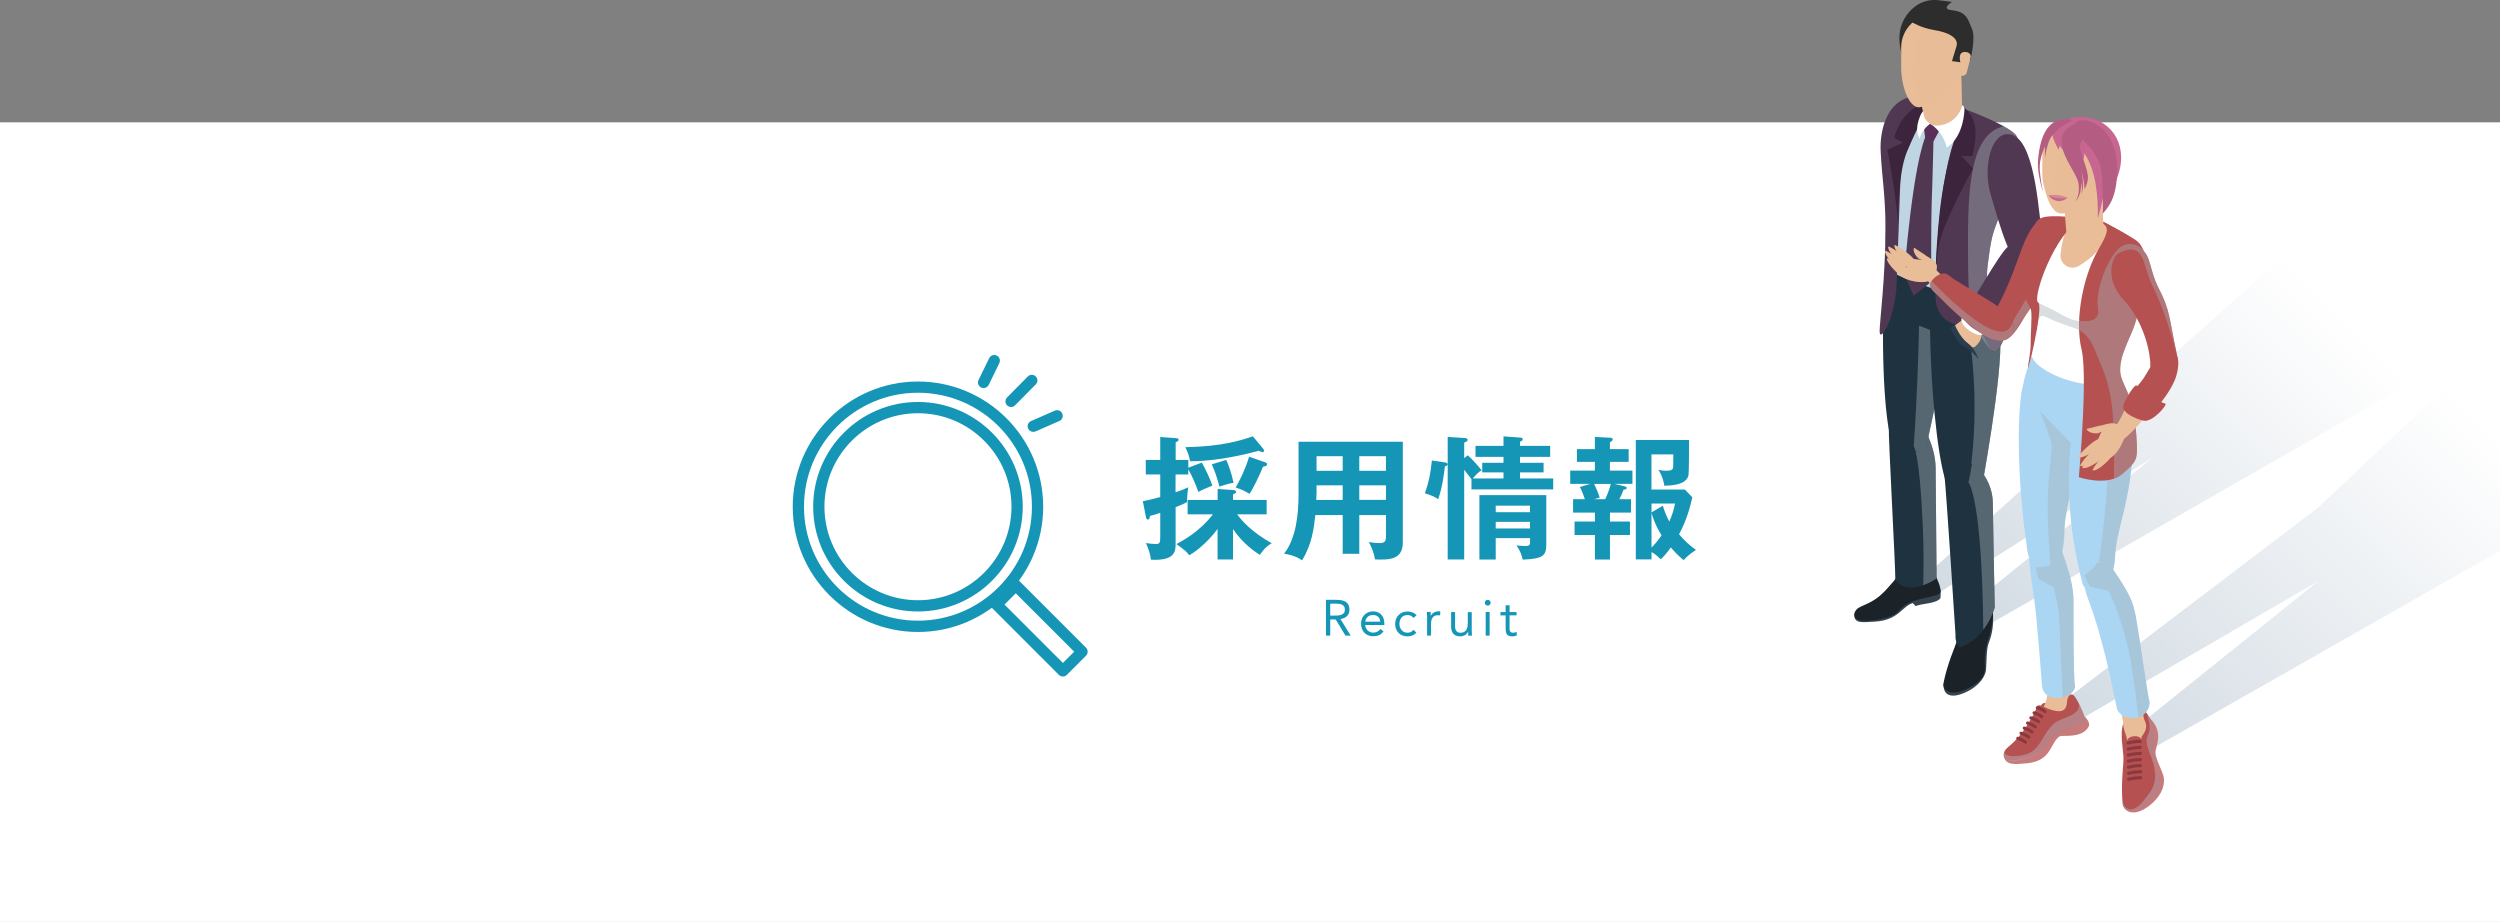<?xml version="1.0" encoding="UTF-8"?><svg id="_レイヤー_1" preserveAspectRatio="none" xmlns="http://www.w3.org/2000/svg" width="444" height="163.73" xmlns:xlink="http://www.w3.org/1999/xlink" viewBox="0 0 444 163.73"><rect x="0" y="0" width="444" height="163.73" fill="#808080" stroke="none"/><defs><style>.cls-1{fill:none;}.cls-2{clip-path:url(#clippath);}.cls-3,.cls-4,.cls-5{fill:#e9bd97;}.cls-6{fill:#fff;}.cls-7{fill:#f1efee;}.cls-8{fill:#8b383f;}.cls-9{fill:#b55c82;}.cls-10{fill:#b65151;}.cls-11{fill:#aad6f3;}.cls-12,.cls-13{fill:#a5b0b7;}.cls-14{fill:#bfd5e3;}.cls-15{fill:#c76690;}.cls-16{fill:#c87b7b;}.cls-17{fill:#1596b7;}.cls-18{fill:#1f323f;}.cls-19{fill:#1b2329;}.cls-20{fill:#0c3857;}.cls-21{fill:#6d685b;}.cls-22{fill:#283d4e;}.cls-23{fill:#592f59;}.cls-24{fill:#2c2d2c;}.cls-25{fill:#35434f;}.cls-26{fill:#3b243c;}.cls-27{fill:#513852;}.cls-4{opacity:.2;}.cls-4,.cls-5,.cls-28,.cls-13,.cls-29,.cls-30{isolation:isolate;}.cls-5,.cls-31{opacity:.39;}.cls-28{fill:#bcc7cf;opacity:.4;}.cls-13,.cls-32{opacity:.42;}.cls-29{fill:url(#_名称未設定グラデーション_2);}.cls-29,.cls-30{opacity:.36;}.cls-30{fill:url(#_名称未設定グラデーション);}</style><clipPath id="clippath"><rect class="cls-1" width="444" height="163.73"/></clipPath><linearGradient id="_名称未設定グラデーション" x1="355.17" y1="721.86" x2="435.53" y2="641.51" gradientTransform="translate(0 -602)" gradientUnits="userSpaceOnUse"><stop offset="0" stop-color="#8098af"/><stop offset=".77" stop-color="#fff"/></linearGradient><linearGradient id="_名称未設定グラデーション_2" x1="389.24" y1="741.78" x2="472.84" y2="658.17" gradientTransform="translate(-6.78 -599.16) rotate(.19)" gradientUnits="userSpaceOnUse"><stop offset="0" stop-color="#8098af"/><stop offset=".77" stop-color="#fff"/></linearGradient></defs><g id="b"><g id="c"><rect class="cls-6" y="21.73" width="444" height="142"/><path class="cls-17" d="m211.05,81.66v1.4l2.4-.9c.57,1,1.5,2.93,1.86,4.09-1.52.62-1.71.69-2.48,1.12-.59-1.62-1.05-2.71-1.79-4.02v.91h-2.26v3.17c1.14-.4,1.5-.52,2.24-.88-.14.98-.19,1.9-.21,2.64-.83.43-1.79.79-2.02.88v6.47c0,1.26,0,3.12-4.4,2.86-.07-.98-.48-2.12-.88-2.95.45.07,1.33.17,1.79.17.76,0,.76-.38.76-1.4v-4.14c-.95.33-1.33.43-1.83.55,0,.19-.05.64-.38.64-.07,0-.26-.07-.31-.33l-.57-2.93c1.07-.19,2.48-.57,3.09-.74v-4h-2.57v-2.59h2.57v-4.07l2.86.21c.24.02.4.09.4.29,0,.24-.26.33-.52.45v3.12h2.26v-.02h0Zm5.21,12.26c-1.29,1.76-3.38,3.78-5.05,4.69-.57-.74-.74-.86-2.29-1.98,1.12-.6,4.07-2.14,6.5-5.29h-4.5v-2.55h5.33v-1.95l2.74.19c.26.02.55.07.55.33,0,.21-.14.26-.55.43v1h5.97v2.55h-5.24c.81,1.14,2.57,3.14,6.14,5.14-1.12.6-1.81,1.62-2.1,2.07-.83-.52-2.97-1.93-4.78-4.59v5.4h-2.74v-5.45h.02Zm8.02-14.31c.12.14.21.29.21.43s-.07.26-.26.26c-.14,0-.38-.12-.67-.24-4.81,1.29-8.9,1.86-12.19,1.86-.21-1.19-.59-1.95-.86-2.5,6.52-.12,9.85-1.19,12-1.93l1.76,2.12h0Zm-6.5,2.07c.55,1.21,1,2.59,1.29,4.07-.86.14-1.19.24-2.5.67-.43-1.62-.76-2.62-1.36-3.95l2.57-.79Zm6.93.43c.26.09.31.19.31.33,0,.29-.14.33-.71.45-.57,1.43-1.83,4.07-2.4,4.81-1.05-.59-1.24-.71-2.45-1.12.79-1.38,1.76-3.36,2.38-5.47l2.88,1h-.01Z"/><path class="cls-17" d="m241.41,98.35h-2.95v-6.88h-4.86c-.24,2.24-.57,5.17-2.36,8.05-1.14-.86-2.81-1.14-3.19-1.19,2.07-2.62,2.57-6.78,2.57-10.45v-9.43h18.52v17.85c0,2.98-2.14,3.19-4.95,3.05-.14-1.09-.62-2.26-1.09-3.09.38.07,1.09.19,1.88.19,1.02,0,1.17-.36,1.17-1.29v-3.69h-4.74v6.88h0Zm-2.95-12.16h-4.64v1.24c0,.43-.02.95-.05,1.36h4.69v-2.59h0Zm0-5.17h-4.64v2.59h4.64v-2.59Zm2.95,2.59h4.74v-2.59h-4.74v2.59Zm0,5.17h4.74v-2.59h-4.74v2.59Z"/><path class="cls-17" d="m256.5,82.11c.26.05.59.09.59.33,0,.29-.33.36-.48.38-.1.98-.41,3.67-1.19,5.83-.52-.36-.95-.59-2.36-1.05.67-1.9,1.02-3.48,1.24-5.81l2.19.31h.01Zm4.19-1.24c.64.55,1.86,1.88,2.45,2.67-.5.21-1.12.88-1.57,1.43h5.45v-1.07h-3.78v-1.71h3.78v-1.05h-4.97v-1.95h4.97v-1.69l2.93.21c.17.02.48.02.48.29,0,.17-.07.26-.19.31-.09.05-.19.09-.29.14v.74h5.36v1.95h-5.36v1.05h4.19v1.71h-4.19v1.07h5.9v1.95h-14.52v-1.81c-.36-.52-1.05-1.36-1.29-1.67v15.92h-2.93v-21.76l3.05.19c.24.02.5.12.5.31,0,.26-.26.36-.62.5v2.76l.64-.5h0Zm4.95,14.69v3.81h-2.9v-11.43h11.88v8.69c0,1.98-.45,2.62-4.19,2.76-.17-.74-.4-1.55-1.12-2.52.36.02.95.1,1.5.1.9,0,.93-.21.93-.81v-.59h-6.1Zm6.09-4.59v-1.17h-6.09v1.17h6.09Zm0,2.88v-1.17h-6.09v1.17h6.09Z"/><path class="cls-17" d="m286.74,85.94l1.79.43c.17.05.38.1.38.29,0,.26-.36.29-.57.31-.29.79-.43,1.07-.74,1.69h2.07v2.38h-3.74v1.59h3.55v2.38h-3.55v4.36h-2.67v-4.36h-3.62v-2.38h3.62v-1.59h-3.88v-2.38h2.09c-.02-.07-.41-1.29-.88-2.17l1.83-.55h-3.55v-2.36h4.38v-1.55h-3.19v-2.26h3.19v-2.17l2.69.14c.19,0,.48.02.48.29s-.26.38-.5.5v1.24h3.33v2.26h-3.33v1.55h4v2.36h-3.19,0Zm-3.62,0c.43.91.67,1.45.98,2.43l-1,.29h1.98c.26-.55.71-1.57,1-2.71h-2.96Zm15.88,13.54c-1.1-.93-1.67-1.57-2.26-2.24-1,1.36-1.5,1.83-1.81,2.09-.67-.69-1.02-.95-1.62-1.29v1.31h-2.79v-21.21h9.45c0,.86,0,5.76-.09,6.24-.36,1.74-2.98,1.86-4.29,1.88-.29-1.64-.81-2.45-1.07-2.83.36.07.71.17,1.33.17,1.21,0,1.29-.29,1.31-.76,0-.33.02-1.43.02-2.14h-3.88v6.24h5.93l1.33,1.38c-.4,1.79-1.05,4.17-2.36,6.55.86,1.07,1.88,2,3,2.79-.67.43-1.64,1.19-2.21,1.83h.01Zm-5.69-10.05v1.57l2.02-1.19c.36,1.38,1.05,2.67,1.14,2.81.48-1.12.74-1.81,1.02-3.19h-4.19s.01,0,.01,0Zm0,1.64v6.17c.64-.62,1.19-1.31,1.79-2.17-.36-.52-1.33-2.24-1.79-4Z"/><path class="cls-17" d="m235.5,106.52h1.63c.31,0,.61.02.91.05.3.04.57.11.81.23s.44.3.58.53c.15.23.23.54.23.94,0,.47-.14.85-.42,1.13s-.67.47-1.17.55l1.81,2.93h-.93l-1.73-2.86h-.97v2.86h-.76v-6.37h0Zm.76,2.81h.67c.21,0,.43,0,.65-.02.23-.01.43-.05.62-.12s.34-.17.47-.31.18-.34.18-.61c0-.23-.04-.41-.13-.55-.09-.14-.21-.24-.36-.32s-.31-.12-.5-.15c-.18-.02-.37-.04-.55-.04h-1.06v2.11h.01Z"/><path class="cls-17" d="m245.72,112.13c-.25.32-.53.55-.83.68s-.65.19-1.04.19c-.33,0-.63-.06-.89-.18s-.49-.27-.67-.47c-.18-.2-.32-.43-.42-.7-.1-.27-.15-.56-.15-.86,0-.32.05-.62.16-.9.11-.27.26-.51.45-.7.19-.19.42-.35.68-.45.26-.11.55-.16.86-.16.29,0,.56.05.81.15s.46.24.63.43c.18.19.31.42.41.69.1.27.14.58.14.93v.22h-3.4c0,.18.05.35.13.52s.17.31.29.43.26.22.42.29.34.11.53.11c.31,0,.56-.05.77-.16s.4-.27.57-.48l.53.41h.02,0Zm-.6-1.72c0-.36-.13-.65-.35-.86-.22-.22-.53-.32-.92-.32s-.71.11-.95.32c-.24.22-.38.5-.43.86h2.65Z"/><path class="cls-17" d="m251.04,109.74c-.15-.18-.31-.31-.49-.39-.17-.08-.37-.12-.58-.12-.23,0-.44.04-.62.12s-.33.19-.45.34c-.12.14-.21.31-.27.5s-.09.39-.09.61.03.42.1.61.17.36.29.5.27.26.45.34.37.12.58.12c.46,0,.82-.17,1.07-.52l.52.5c-.2.23-.44.41-.72.51-.28.11-.57.16-.87.16-.32,0-.62-.05-.89-.16s-.5-.26-.69-.46-.34-.43-.44-.7c-.11-.27-.16-.57-.16-.89s.05-.61.16-.88c.1-.27.25-.5.45-.7s.42-.35.69-.46.56-.17.89-.17.61.05.89.16.52.28.73.5l-.56.5v-.02h0Z"/><path class="cls-17" d="m253.46,109.68c0-.19,0-.37-.02-.54,0-.17-.02-.32-.02-.46h.67v.69h.02c.05-.1.12-.2.2-.3s.19-.18.31-.26c.12-.07.25-.13.41-.18.15-.04.31-.07.49-.07h.14s.1.02.14.04l-.04.71c-.12-.04-.25-.05-.38-.05-.43,0-.75.14-.94.42-.2.28-.29.66-.29,1.15v2.05h-.7v-3.21h0Z"/><path class="cls-17" d="m261.38,111.9c0,.19,0,.37.02.54s.02.32.02.46h-.67v-.69h-.02c-.05.1-.12.2-.2.3-.09.1-.19.18-.31.26s-.25.13-.41.18c-.15.05-.31.07-.49.07-.28,0-.51-.04-.72-.13s-.37-.2-.5-.35-.23-.33-.29-.54-.09-.45-.09-.7v-2.6h.7v2.53c0,.35.08.63.23.84.16.2.4.31.73.31.23,0,.42-.04.59-.12.17-.08.3-.19.4-.33.11-.14.18-.32.23-.51.05-.2.08-.42.08-.66v-2.05h.7v3.21s0-.02,0-.02Z"/><path class="cls-17" d="m263.7,107.04c0-.14.05-.26.15-.36s.22-.15.36-.15.27.05.37.15.15.22.15.36c0,.15-.05.27-.14.37-.1.1-.22.14-.37.14s-.27-.05-.37-.14-.14-.22-.14-.37h0Zm.16,1.65h.7v4.21h-.7v-4.21Z"/><path class="cls-17" d="m269.34,109.28h-1.24v2.49c0,.11.03.22.07.31s.1.16.19.21c.08.05.2.08.36.08.1,0,.21-.01.32-.04s.21-.06.31-.11l.03.64c-.12.05-.25.09-.4.12-.15.02-.29.04-.42.04-.25,0-.45-.03-.6-.1s-.27-.16-.35-.28c-.08-.12-.14-.27-.17-.45s-.04-.37-.04-.59v-2.31h-.92v-.59h.92v-1.2h.7v1.2h1.24v.59h0Z"/><path class="cls-17" d="m163.03,108.6c-10.26,0-18.61-8.35-18.61-18.61s8.35-18.6,18.61-18.6,18.61,8.35,18.61,18.6-8.35,18.61-18.61,18.61Zm0-35.21c-9.16,0-16.61,7.45-16.61,16.6s7.45,16.61,16.61,16.61,16.61-7.45,16.61-16.61-7.45-16.6-16.61-16.6Z"/><path class="cls-17" d="m163.03,112.24c-12.27,0-22.24-9.98-22.24-22.24s9.98-22.24,22.24-22.24,22.24,9.98,22.24,22.24-9.98,22.24-22.24,22.24Zm0-42.49c-11.16,0-20.24,9.08-20.24,20.24s9.08,20.24,20.24,20.24,20.24-9.08,20.24-20.24-9.08-20.24-20.24-20.24Z"/><path class="cls-17" d="m188.77,120.15c-.26,0-.51-.1-.71-.29l-11.78-11.78c-.19-.19-.29-.44-.29-.71s.11-.52.29-.71l3.41-3.41c.39-.39,1.02-.39,1.41,0l11.78,11.78c.19.19.29.44.29.71s-.11.52-.29.71l-3.41,3.41c-.2.2-.45.29-.71.29h.01Zm-10.37-12.78l10.37,10.37,2-2-10.37-10.37-2,2Z"/><path class="cls-17" d="m183.51,76.7c-.39,0-.75-.22-.92-.6-.22-.51,0-1.1.52-1.32l4.23-1.85c.51-.22,1.1.01,1.32.52.22.51,0,1.1-.52,1.32l-4.23,1.85c-.13.06-.27.08-.4.08h0Z"/><path class="cls-17" d="m179.56,72.28c-.25,0-.51-.1-.7-.29-.39-.39-.4-1.02,0-1.41l3.68-3.72c.39-.39,1.02-.4,1.41,0,.39.39.4,1.02,0,1.41l-3.68,3.72c-.2.2-.45.3-.71.3h0Z"/><path class="cls-17" d="m174.69,68.92c-.15,0-.3-.03-.44-.1-.5-.24-.7-.84-.46-1.34l1.89-3.87c.24-.5.84-.7,1.34-.46s.7.84.46,1.34l-1.89,3.87c-.17.35-.53.56-.9.56Z"/><g class="cls-2"><polygon class="cls-30" points="352.04 111.59 348.92 108.29 382.41 81.19 342.04 106.73 342.14 102.08 415.86 36.3 450.94 54.92 352.04 111.59"/><path class="cls-24" d="m338.16,10.87c-.68-1.79-.89-3.31-.81-4.6.13-2.07,1.18-3.92,2.78-5.13,1.21-.92,2.74-1.29,4.25-1.09l2.29.29s-2.08,1.26,0,1.48c2.68.28,2.83,1.67,3.55,3.29s-.28,5.52-.28,5.52l-11.77.24s-.01,0-.01,0Z"/><path class="cls-19" d="m341.16,101.22c-2.06.7-2.89-.49-3.41.41-.8,1.38,2,3.27,2.76,2.05.76-1.22.65-2.47.65-2.47h0Z"/><path class="cls-25" d="m339.35,98.72c-1.2,4.25-1.98,3.24-3.85,5.44-2.16,2.53-4,3.36-4.98,3.98-.97.63-1.13,1.9.63,2.05s4.9-.31,6.21-1.92c2.1-2.59,6.32-1.49,6.31-2.8-.01-1.3-.77-2.72-.61-4.7.29-3.49-3.17-3.96-3.71-2.06h0Z"/><path class="cls-25" d="m329.33,109.08c-.1,1.74,1.43,1.43,3.49,1.33,4.39-.2,4.94-2.73,6.86-3.29.08-.02.52.52.52.52,1.28-.51,3.58-.39,4.42-1.39.06-.91.12-1.51-.16-1.74-.6-.49-1.34-.19-3.71.63-1.39.47-5.5,1.8-6.67,1.95-1.84.23-4.7,1.36-4.73,2h-.02,0Z"/><path class="cls-19" d="m343.71,102.17c-.21-.42-.59-1.79-.97-.28-.52,2.1-3.01,1.02-4.07.44-.37-.2-1.13-.98-1.45-.41-.49.91-1.5,2.04-1.88,2.49-2.16,2.53-4.32,2.94-5.29,3.56s-1.14,2.11.62,2.25,5.42-.27,6.73-1.88c2.1-2.59,7.26-2.01,7.25-3.32,0-.95-.61-2.19-.95-2.85h.01Z"/><path class="cls-3" d="m339.2,61.48c2.22,1.01,4.99-.87,4.99-.87,0,0,2.05-3.65-.13-4.92-1.61-.94-2.89-.79-3.52-.1-.63.69-1.34,5.89-1.34,5.89Z"/><path class="cls-3" d="m338.63,66.4c.88,0,1.65-3.39,1.95-4.92.08-.4-.19-.79-.59-.86h0c-.38-.07-.75.17-.84.55-.36,1.54-1.15,5.23-.52,5.23h0Z"/><path class="cls-3" d="m341.16,67.56c.87-.15,1.07-4.33,1.1-5.88,0-.41-.32-.74-.73-.74h0c-.39,0-.71.3-.73.69-.09,1.58-.27,6.05.36,5.94h0Z"/><path class="cls-3" d="m343.85,66.46c.75-.29.19-4.08-.06-5.48-.07-.37-.42-.61-.79-.54h0c-.35.07-.58.4-.53.75.21,1.44.84,5.48,1.39,5.27h-.01Z"/><path class="cls-3" d="m345.76,64.29c.52-.35-.57-3.14-1-4.17-.12-.27-.43-.39-.7-.27h0c-.25.11-.37.4-.27.66.41,1.06,1.6,4.04,1.98,3.78h-.01Z"/><path class="cls-3" d="m339.74,59.37s-.86,1.01-1.79,1.52c-.93.51-1.52.09-1.52.09l3.54-4.89c.37-.52.97-.85,1.62-.86.52,0,1.08.18,1.38.86,1.23,2.81-3.23,3.28-3.23,3.28Z"/><path class="cls-3" d="m344.19,60.61s2.05-3.65-.13-4.92c.87,1.52.13,4.92.13,4.92Z"/><path class="cls-3" d="m340.93,51.93c.2,1.85.29,3.41.13,4.1-.39,1.58.17,2.47,1.27,2.66.52.09,1.05-1,1.56-2.7.34-1.14.67-2.55.98-4.06h-3.95s.01,0,.01,0Z"/><path class="cls-3" d="m344.12,51.93c-.29,2.23-.53,3.93-.53,3.93l.3.13c.34-1.14.67-2.55.98-4.06h-.76.01Z"/><path class="cls-19" d="m338.4,18.25c-2.94.37-4.07,6.37-2.72,10.83,1.36,4.45,3.96,14.97,7.51,13.78,3.55-1.19,1.72-5.28,1.38-8.3-.61-5.36-1.62-16.87-6.17-16.3h0Z"/><path class="cls-6" d="m344.69,53.34c-.06,1.97-.13,2.76-.13,2.76,0,0-.59.57-2.11.72-1.99.19-2.49-.73-2.49-.73l.14-3.43,4.58.69h0Z"/><path class="cls-19" d="m345.48,39.77c-.06,8.79-.15,11.29-.22,15.26-.6,1.25-4.53,1.91-5.57.19,0-2.46-.45-12.76-.08-14.9.36-2.14,5.9-5.26,5.87-.56h0Z"/><path class="cls-18" d="m338.14,74.06c3.24-.68,5.6,5.44,5.63,8.96.04,3.51.17,19.63.17,19.63-.03.3-5.32,3.44-7.33.31.05-1.9-1.25-25.22-1.16-27.28.11-2.33,2.69-1.62,2.69-1.62h0Z"/><path class="cls-13" d="m341.48,93.17c-.57-12.83-1.61-13.94-1.61-13.94,0,0,.13-1.75.3-4.7,2.15,1.48,3.57,5.76,3.6,8.49.04,3.51.17,19.63.17,19.63-.01.13-1.05.82-2.37,1.27.08-3.29.08-6.96-.09-10.75h0Z"/><path class="cls-18" d="m334.88,46.71c-.97,13.9-.24,26.05.72,30.25.82,3.58,5.95,4.8,6.73,1.32.78-3.47,5.29-24.28,4.64-27.9-.65-3.62-1.41-7.18-5.85-7.46-4.44-.27-6.06,1.25-6.24,3.78h0Z"/><g class="cls-32"><path class="cls-12" d="m340.87,42.92h.25c4.44.27,5.2,3.84,5.85,7.46s-3.86,24.43-4.64,27.9c-.3,1.33-1.11,1.93-2.09,1.97-.21-.87-.36-1.03-.36-1.03,0,0,1.35-18.21.99-36.31h0Z"/></g><g class="cls-31"><path class="cls-3" d="m344.61,105.66s-.02.04-.03.06c.01-.02.02-.04.03-.06Z"/></g><path class="cls-25" d="m349.39,106.45c-.25,3.37-.98,4.29-1.62,8.02-.02.07-1.91,5.07-1.89,6.13.02,1.05-.03,1.26.42,1.34.27.05.7-.12,1.01-.13.81-.02,4.48-.05,4.93-2.49.44-2.43.21-5.19.68-5.85.47-.66,1.04-3.31,1-3.95-.18-.58-.46-1.32-.5-1.43-.13-.79-.25-1.27-.22-2.54.03-1.27-3.45-2.07-3.8.89h-.01Z"/><path class="cls-25" d="m349.25,112.68c1.15.11,2.5.42,2.88-.04.89-1.07,1.65-5.26,1.77-4.12.32,2.91-.35,4.78-.74,5.78-.39,1-.34,3.59-.44,4.66-.11,1.08-1.11,2.89-3.75,4.05-2.9,1.27-3.92.08-3.76-1.51.12-1.2,1.75-4.54,2.07-5.78.33-1.23,1.07-3.13,1.96-3.05h.01Z"/><path class="cls-19" d="m353.94,109.74c.13-1.13-.21-1.95-.46-2.6s-.29.18-.23.95c.05.72-.32,2.08-1.49,2.9-.18.13-.27.28-.33.6-.03-1.03-2.26-1.41-2.53-.29.42-1.14-.07-1.67.31-3.25-1.04,1.31-1.33,4.48-1.66,5.71-.33,1.23-1.7,4.03-2.39,7.61-.23,1.19,1.27,2.4,4.11,1.01,3.07-1.49,3.4-2.78,3.23-4.63-.1-1.08.29-3.47.69-4.46.39-1,.6-2.42.74-3.56h.01Z"/><path class="cls-18" d="m342.77,54.6c-.11,13.93,1.4,26.18,2.58,30.15,1.05,3.52,6.23,4.43,6.8.91.57-3.52,4.47-24.96,2.65-28.16-1.78-3.15-1.59-7.05-6.03-7.05s-5.98,1.62-6,4.16h0Z"/><g class="cls-32"><path class="cls-12" d="m347.74,50.48c.33-.02.67-.04,1.03-.04,4.45,0,4.25,3.9,6.03,7.05,1.82,3.2-2.08,24.64-2.65,28.16-.2,1.26-.89,1.9-1.78,2.07-.44-1.71-.78-2.07-.78-2.07,0,0,3.43-16.71-1.85-35.17Z"/></g><path class="cls-18" d="m347.9,82.03c3.24-.68,5.98,3.62,6.02,7.13.04,3.51.35,18.71.35,18.71,0,0-1.55,5.68-6.24,7.08-.89-.81-.73-2.21-.73-2.21,0,0-1.65-25.63-1.94-28-.28-2.32,2.54-2.72,2.54-2.72h0Z"/><path class="cls-13" d="m350.21,82.37c2.13,1.09,3.68,4.16,3.7,6.79.04,3.51.35,18.71.35,18.71,0,0-.56,2.05-2.03,4-.22-23.65-2.64-26.21-2.64-26.21,0,0,.31-1.17.62-3.28h0Z"/><path class="cls-18" d="m334.45,54.64c.07.61,1.01,1.14,2.45,1.59,1.66.52,6.46,2.92,8.89,3.2,5.48.64,9.58-1.41,9.23-2.09-1.64-3.28-2.58-5.31-2.72-8.2-.09.14-.19.27-.29.39-2.3,2.95-5.62,2.73-9.35,1.5-3.03-.99-6.23-2.21-7.32-3.28h0c-.11-.12-.2-.22-.27-.33-.06,1.51-.85,5.2-.62,7.23h0Z"/><path class="cls-14" d="m335.81,35.05l.05.04s-.17.46-.37,1.28c-.34,1.37-.78,3.74-.67,6.65.06,1.72.27,3.34.51,4.71h0c1.1,1.08,4.3,2.3,7.32,3.29,3.73,1.23,7.05,1.44,9.35-1.5l-.35-6.57s5.57-10.89,5.44-14.44c-.17-4.66-.13-5.84-3.59-7.05-9.44-3.29-13.2-4.15-15.97-1.04-.08.09-3.23,7.18-3.06,10.53.09,1.87.49,2.93.84,3.51.21.35.4.52.49.59h.01Z"/><path class="cls-27" d="m345.9,18.7c-5.57.22-8.2,7.95-8.35,12.26-.09,2.42-.43,11.75-.71,19.48-.22,6.06-3.02,10.65-3.02,8.4,0-1.66,1.03-9.59,1.04-18.17,0-6.04-.62-8.93-.86-13.84-.18-3.78,1.18-9.22,5.96-9.7,3.95-.4,5.95,1.56,5.95,1.56h-.01Z"/><path class="cls-27" d="m343.75,48.53c.16-3.11.92-20.04,4.41-26.08,1.17-2.02-1.43-3.62-1.43-3.62l2.16.53s7.01,2.52,8.98,4.45c1.96,1.93-1,9.75-2.65,14.21-1.39,3.76-1.52,3.67-2.21,9.15-.62,4.96,1.1,7.66,2.01,10.16.6,1.63,1.73,3.12-.7,5.09-1.09.89-2.01-4.74-4.03-4.49-2.74.34-6.54-.86-6.55-5.28,0-2.69-.07-2.72,0-4.12h0Z"/><path class="cls-26" d="m347.46,18.31c4.08,1.87,3.71,5.79,2.84,9.38h-1.97l2.1,2.23s-5.73,10.17-6.2,14.27c-.47,4.09-.5,5.5-.5,5.5,0,0,.11-10.42,1.71-18.14,1.6-7.73,2.47-8.13,3.01-9.79.6-1.82-.28-1.71-1.18-2.39-.51-.38.19-1.06.19-1.06Z"/><path class="cls-26" d="m345.22,17.78c-7.69.04-8.78,6.73-8.78,6.73l1.55.83-2.81,1.24s2.12,10.79,1.96,15.2c0,0-.37-10.35,1.55-14.86,1.91-4.51,3.26-7.08,4.89-8.12l1.63-1.03h.01Z"/><path class="cls-27" d="m342.28,23.54c-2.58,5.06-4.08,25.21-4.08,25.21l1.65,3.78,3.14-2.48s-.05-10.64.08-13.99c.14-3.35.34-12.18.34-12.18l-1.14-.35h.01Z"/><path class="cls-23" d="m344.77,22.56c-1.5-1.21-3.16-.62-3.16-.62l.29,2.58,1.49.57,1.38-2.52h0Z"/><path class="cls-6" d="m348.7,18.78l.19.58s0,4.81-3.15,6.86c-.7-3.02-2.94-4.23-2.94-4.23,0,0-1.39.83-1.88,2.64-.5-1.03-.67-2.06.05-3.91s2.51-2.42,2.51-2.42l5.22.47h0Z"/><path class="cls-3" d="m340.35,14.71l1.08,4.67.36,1.53s.72,1.46,2.2,1.4c2.15-.08,3.32-1.28,3.92-2.25.41-.67.55-1.23.55-1.23l-.26-9.74-7.86,5.62s.01,0,.01,0Z"/><path class="cls-5" d="m340.35,14.71l1.08,4.67c2.91-.16,6.5-5.48,6.48.68.41-.67.55-1.23.55-1.23l-.26-9.74-7.86,5.62s.01,0,.01,0Z"/><path class="cls-3" d="m349.65,8.45c0-3.3-2.69-5.98-6-5.98s-6,2.68-6,5.98v3.4c0,3.95,1.67,7.76,3.51,7.15,1.98-.66,8.5-4.61,8.5-10.55h-.01Z"/><path class="cls-4" d="m349.65,8.45c0-2.98-2.18-5.44-5.03-5.9-2.47.5-4.42,3.4-4.37,6.91.03,1.98-.33,2.28-.7,3.32-.3.84.71.96.71,1.46,0,2.14.28,3.27.75,4.75.05,0,.1.03.14.01,2.39-.92,8.5-4.61,8.5-10.55Z"/><path class="cls-3" d="m349.07,9.09c-.28-.03-.54.04-.74.18.44.18.74,1.42,0,2.09.54,1-.19,1.89-.28,1.98.1.06.22.1.35.12.41.04.79-.19.88-.55l.69-2.69c.14-.53-.28-1.06-.89-1.13,0,0-.01,0-.01,0Z"/><path class="cls-4" d="m348.88,11.46c.78,1.55-.49,1.88-.84,1.89.09.05.24.1.35.12.41.04.79-.19.88-.55l.69-2.69c.14-.53-.28-1.06-.89-1.13-.22-.02-.43.02-.61.11h.17c.58.06,2.07.48.26,2.26h-.01Z"/><g class="cls-32"><path class="cls-12" d="m355.86,22.43c.84.47,1.55.94,2,1.39,1.96,1.93-1,9.75-2.65,14.21-1.39,3.76-1.52,3.67-2.21,9.15-.62,4.96,1.1,7.66,2.01,10.16.6,1.63,1.73,3.12-.7,5.09-.7.57-4.28-4.35-4.61-10.12-.08-1.49-.14-3.12-.16-4.89-.12-12.12-.18-23.5,6.3-24.98h.02Z"/></g><path class="cls-3" d="m350.81,61.52c.76-.66,1.34-1.55.95-2.62-.64-1.74-1.72-2.45-2.65-2.31-.37.05-1.2.64-2.07,1.34.7,1.87,2.85,4.4,3.77,3.6h0Z"/><path class="cls-3" d="m351.59,54.19c-1.03,1.55-1.95,2.82-2.52,3.24-1.31.97-1.13,1.63-.41,2.48.34.4,1.14.28,2.62-.71.99-.66,2.15-1.54,3.35-2.5,0,0-3.04-2.51-3.04-2.51Z"/><path class="cls-3" d="m354.05,56.21c-1.65,1.54-2.91,2.69-2.91,2.69l.15.29c.99-.66,2.15-1.54,3.35-2.5l-.58-.48h-.01Z"/><path class="cls-27" d="m356.29,23.83c-2.94.37-4.07,6.37-2.72,10.83,1.36,4.45,3.96,14.97,7.51,13.78,3.55-1.19,1.72-5.28,1.38-8.3-.61-5.36-1.62-16.87-6.17-16.3h0Z"/><path class="cls-6" d="m353.74,57.48c-1.31,1.48-1.86,2.05-1.86,2.05,0,0-.82.07-2.08-.79-1.66-1.12-1.45-2.15-1.45-2.15l2.3-2.55s3.09,3.44,3.09,3.44Z"/><path class="cls-27" d="m362.46,47.6c-4.79,7.37-5.53,8.91-8.13,11.93-1.26.58-5.94-1.79-5.64-3.77,1.57-1.9,6.24-10.51,7.89-11.93,1.65-1.42,7.8.83,5.88,3.78h0Z"/><path class="cls-22" d="m347.14,57.61s.89,2.27,2.32,3.32,1.91,2.87,1.91,2.87c0,0-1.45-1.84-2.65-2.33-1.14-.47-2.32-3.29-2.32-3.29l.74-.57Z"/><path class="cls-24" d="m338.04,5.59l1.56-1.63s1.52.99,3.98,1.39c2.46.4,4.41,1.39,3.87,2.93l-.78,2.58,1.5.2s-.57-1.83.79-1.83c.71,0,.97.41.97.41,0,0,.79-1.66-.18-3.56-.96-1.89-4.02-3.48-4.02-3.48,0,0-4.15-.99-5.75-.39-1.6.6-1.92,3.39-1.92,3.39h-.02Z"/><polygon class="cls-29" points="381.25 133.5 378.13 130.18 411.72 103.2 365.98 129.8 365.87 124.99 411.7 90.14 445.32 58.42 480.34 77.15 381.25 133.5"/><path class="cls-10" d="m365.82,39.76c-3.86-3.84-6.25,2.98-7.24,5.73-1.38,3.81-2.84,7.76-5.19,11.09-1.11,1.58.46,4.44,2.54,3.83,1.85-.54,2.96-3.17,3.97-4.62,1.02-1.47,2.08-2.91,2.89-4.51,1.04-2.06,1.6-4.27,2.74-6.29,1.02-1.8,2.03-3.5.3-5.23h-.01Z"/><path class="cls-13" d="m363.16,38.78c1.75-.14,3.78,1.34,3.67,3.21-.1,1.73-1.63,3.38-2.31,4.92-.84,1.88-1.38,3.8-2.45,5.59-1.06,1.77-2.31,3.42-3.47,5.11-.23.34-.93,1.91-1.43,1.82-.6-.11,0-1.55.09-1.78.67-1.62,1.79-3.06,2.61-4.61.95-1.81,1.81-3.78,1.92-5.84.09-1.56-.47-2.81.55-4.17.69-.92,1.86-1.44,2.5-2.37.81-1.16-.75-1.59-1.68-1.87h0Z"/><path class="cls-3" d="m349.72,51.27c-1.69-.79-3.67-1.35-5.1-2.59-.63-.55-2.19-2.49-2.93-.75-.36.84.81,2.11,1.28,2.68,1.26,1.52,2.78,2.85,4.36,4.04.8-1.13,1.6-2.25,2.39-3.38Z"/><path class="cls-5" d="m347.33,54.65c-2.07-1.55-4.03-3.5-5.37-5.73,1.33,1.21,2.67,2.4,4.03,3.56.37.31,1.49.95,1.65,1.38.11.32-.05.42-.31.79Z"/><path class="cls-10" d="m347.21,55.44c-1.05-.92-2.03-1.93-3-2.92s-2.08-1.58-.95-2.89c.45-.52,1.43-1.2,2.19-1.05.53.11,1.13.72,1.6,1.02,1.59,1.02,3.22,1.97,4.83,2.95,1.88,1.14,7.45,4.15,5.32,7.02-2.38,3.2-8.27-2.63-9.99-4.13Z"/><path class="cls-13" d="m356.98,59.82c-2.58,2.59-8.02-2.82-9.77-4.38-.95-.85-1.85-1.76-2.74-2.66-.84-.85-2.28-1.66-1.42-2.88,1.66,1.79,12.78,13.16,14.33,7.4.39.88.31,1.82-.4,2.52Z"/><path class="cls-3" d="m336.48,43.52c-.47.8,3.03,4.26,3.69,3.52.83-.93-3.59-3.7-3.69-3.52Z"/><path class="cls-5" d="m336.5,43.61c0,.28.52,1.12.97,1.62.42.46,1.65,2.13,2.38,2-.46-1.65-2.66-2.09-3.35-3.62Z"/><path class="cls-3" d="m335.39,43.79c-.47.8,3.03,4.26,3.69,3.52.83-.93-3.59-3.7-3.69-3.52Z"/><path class="cls-5" d="m335.41,43.88c0,.28.52,1.12.97,1.62.53.59,1.57,2.05,2.46,1.9-1.06-1.24-2.67-2.02-3.43-3.52Z"/><path class="cls-3" d="m334.84,44.54c-.46.8,3.03,4.27,3.69,3.52.83-.93-3.59-3.7-3.69-3.52Z"/><path class="cls-5" d="m334.86,44.63c0,.28.52,1.12.97,1.62.42.46,1.65,2.13,2.38,2-.33-.81-1.17-1.47-1.79-2.05-.43-.4-1.38-.99-1.56-1.57Z"/><path class="cls-3" d="m335.16,45.86c-.41.7,2.77,3.9,3.34,3.19.72-.88-3.26-3.34-3.34-3.19Z"/><path class="cls-5" d="m335.17,45.94c0,.48,2.03,3.46,3.03,3.28-.89-1.2-2.2-2.04-3.03-3.28Z"/><path class="cls-3" d="m337.67,49c.91.87,3.42,1.33,4.62.99,1.38-.4,2.53-3.2.82-3.85-.74-.28-1.67.04-2.44-.04-.92-.09-.7-.31-1.25.26-.69.71-1.22,1.8-1.75,2.64Z"/><path class="cls-5" d="m341.26,46.08c.59.12,1.53.13,2.05.43.86.5.95,2.01-.2,2.17-1.36.18-1.76-1.58-1.84-2.6h0Z"/><path class="cls-3" d="m341.26,46.21c-.29-1.6,1.16-.63,1.78-.17.68.49,1.34,1.3.57,2.04-1.39,1.35-2.17-.88-2.36-1.87h0Z"/><path class="cls-3" d="m341.81,45.21c-.62-.41-1.25-.81-1.88-1.22-.27.65.35,1.59.91,1.94.63.39,1.86-.14.97-.72Z"/><path class="cls-5" d="m340.09,44.84c-.15-.24-.24-.56-.16-.84-.2.51.52,2.24,1.23,2.14-.13.02-1.01-1.19-1.07-1.29h0Z"/><path class="cls-5" d="m337.67,49c1.01.97,3.48,1.26,4.79.94-.65-1.09-5.34-.18-4.11-2.03-.23.36-.45.73-.68,1.09h0Z"/><path class="cls-10" d="m365.88,124.31c-1.96,1.07-3.01.01-3.38,1.02-.56,1.53,2.61,2.95,3.15,1.59.55-1.36.22-2.61.22-2.61,0,0,.01,0,.01,0Z"/><path class="cls-3" d="m363.77,122.11c-.46,4.51-1.42,3.62-2.93,6.18-1.73,2.94-3.45,4.1-4.33,4.91-.88.8-.8,2.12,1.01,1.96,1.81-.16,4.9-1.18,5.93-3.04,1.66-2.99,6.13-2.63,5.88-3.94-.24-1.32-1.26-2.62-1.45-4.64-.33-3.58-3.91-3.44-4.12-1.42h0Z"/><path class="cls-16" d="m366.32,128.34c-1.32.73-5.24,2.79-6.4,3.15-1.82.56-4.13,2.05-4.05,2.7.21,1.78,2,1.57,4.1,1.37,4.49-.42,4.11-3.71,5.85-4.8.47-.23,3.89.43,5.09-1.65.47-.81-.62-1.87-.95-2.06-.69-.39-1.39.05-3.64,1.29h0Z"/><path class="cls-10" d="m368.33,123.53c-.33-.32-1.13-.34-1.24,1.26-.16,2.22-2.18,1.48-3.36,1.08-.41-.14-1.73-1.02-1.95-.38-.34,1.01-1.07,2.17-1.38,2.69-1.73,2.94-3.13,3.92-4,4.73-.88.8-.78,2.33,1.02,2.17,1.81-.16,5.05-1.04,6.08-2.9,1.66-2.99,6.99-3.32,6.75-4.64-.18-.96-1.38-3.48-1.93-4.01,0,0,.01,0,.01,0Z"/><path class="cls-8" d="m363.19,126.65c-.07,0-.14-.03-.19-.08,0,0-.38-.35-1.25-.62-.15-.05-.23-.2-.18-.35.05-.15.2-.23.35-.18,1.01.31,1.45.73,1.47.75.11.11.12.28,0,.39-.05.06-.13.09-.2.09Z"/><path class="cls-8" d="m362.61,127.56c-.07,0-.14-.03-.19-.08,0,0-.38-.35-1.25-.62-.15-.04-.23-.2-.18-.35.05-.15.21-.23.35-.18,1.01.31,1.45.73,1.47.75.11.11.12.28,0,.39-.05.06-.13.09-.2.09Z"/><path class="cls-8" d="m362.03,128.46c-.07,0-.14-.03-.19-.08,0,0-.38-.35-1.25-.62-.15-.05-.23-.2-.18-.35.05-.15.2-.23.35-.18,1.01.31,1.45.73,1.47.75.11.11.12.28,0,.4-.06.06-.13.09-.2.09h0Z"/><path class="cls-8" d="m361.45,129.37c-.07,0-.14-.03-.19-.08,0,0-.38-.35-1.25-.62-.15-.05-.23-.2-.18-.35.05-.15.21-.23.35-.18,1.01.31,1.45.73,1.47.75.11.11.12.28,0,.39-.05.06-.13.09-.2.09Z"/><path class="cls-8" d="m360.87,130.28c-.07,0-.14-.03-.19-.08,0,0-.38-.35-1.25-.62-.15-.05-.23-.2-.18-.35.05-.15.2-.23.35-.18,1.01.31,1.45.73,1.47.75.11.11.12.28,0,.4-.05.06-.13.09-.2.09h0Z"/><path class="cls-8" d="m360.29,131.19c-.07,0-.14-.03-.19-.08,0,0-.38-.35-1.25-.62-.15-.05-.23-.2-.18-.35.05-.15.21-.23.35-.18,1.01.31,1.45.73,1.47.75.11.11.12.29,0,.4-.06.06-.13.09-.2.09h0Z"/><path class="cls-8" d="m359.72,132.09c-.07,0-.14-.03-.19-.08,0,0-.38-.35-1.25-.62-.15-.05-.23-.2-.18-.35s.2-.23.35-.18c1.01.31,1.45.73,1.47.75.11.11.12.28,0,.39-.06.06-.13.09-.2.09Z"/><path class="cls-28" d="m370.26,127.54c-.11-.59-.6-1.75-1.09-2.69.55,2.3-3.12,2.55-4.31,3.59-1.96,1.71-2.33,4.1-4.21,5.17-1.46.84-4.96,1.05-4.64-.2-.47.85.03,1.88,1.51,1.75,1.81-.16,4.96-1.12,5.99-2.98,1.66-2.99,6.99-3.32,6.75-4.64Z"/><path class="cls-3" d="m376.82,126.89c.73,3.39.29,4.51.74,8.37,0,.07-.41,5.54-.08,6.59.33,1.02.34,1.25.8,1.2.28-.03.66-.32.95-.42.8-.25,4.4-1.34,4.13-3.87s-1.31-5.17-1.03-5.96c.27-.79.06-3.56-.17-4.17-.34-.52-.83-1.17-.91-1.27-.36-.74-.62-1.18-.95-2.43-.34-1.26-4-1.04-3.48,1.97h0Z"/><path class="cls-16" d="m378.48,133.06c1.16-.22,2.59-.31,2.83-.88.56-1.31-.28-5.41.55-4.58,2.45,2.47,1.05,4.81.95,5.91-.1,1.1,1.25,3.39,1.46,4.48s-.04,2.99-2.3,4.9c-2.48,2.09-4.59,1.63-4.9.02-.23-1.22.4-4.98.37-6.29s.15-3.39,1.05-3.56h0Z"/><path class="cls-10" d="m382.25,128.81c-.2-1.15-.77-1.86-1.21-2.43-.43-.56-.5.91-.15,1.57.35.66.48,1.58-.43,2.72-.14.18-.19.36-.15.69-.33-1.01-2.64-.73-2.57.45.09-1.24-.55-1.62-.64-3.3-.65,1.59,0,4.8.03,6.11s-.5,4.46-.14,8.19c.12,1.23,1.95,1.99,4.35-.19,2.59-2.35,2.54-3.72,1.84-5.5-.41-1.03-.72-3.5-.62-4.59.1-1.1-.11-2.56-.31-3.72Z"/><path class="cls-8" d="m377.95,132.23c-.12,0-.23-.08-.27-.2-.04-.15.04-.3.19-.35.99-.28,2.16-.3,2.21-.3h0c.15,0,.28.12.28.28,0,.15-.12.28-.28.28-.01,0-1.15.02-2.06.28h-.08,0Z"/><path class="cls-8" d="m377.97,133.31c-.12,0-.23-.08-.27-.2-.04-.15.04-.3.19-.35.99-.28,2.16-.3,2.21-.3h0c.15,0,.28.12.28.28,0,.15-.12.28-.28.28-.01,0-1.15.02-2.06.28h-.08,0Z"/><path class="cls-8" d="m377.98,134.38c-.12,0-.23-.08-.27-.2-.04-.15.04-.3.19-.35.99-.28,2.16-.3,2.21-.3h0c.15,0,.28.12.28.28,0,.15-.12.28-.28.28-.01,0-1.15.02-2.06.28h-.08,0Z"/><path class="cls-8" d="m378,135.46c-.12,0-.23-.08-.27-.2-.04-.15.04-.3.19-.34.99-.28,2.16-.3,2.21-.3h0c.15,0,.28.12.28.28,0,.15-.12.28-.28.28-.01,0-1.15.02-2.06.28h-.08,0Z"/><path class="cls-8" d="m378.01,136.53c-.12,0-.24-.08-.27-.2-.04-.15.04-.3.19-.34.99-.28,2.16-.3,2.21-.3h0c.15,0,.28.12.28.28,0,.15-.12.28-.28.28-.01,0-1.15.02-2.06.28h-.08,0Z"/><path class="cls-8" d="m378.03,137.61c-.12,0-.23-.08-.27-.2-.04-.15.04-.3.19-.34.99-.28,2.16-.3,2.21-.3h0c.15,0,.28.12.28.28s-.12.28-.28.28c-.01,0-1.15.02-2.06.28h-.08,0Z"/><path class="cls-8" d="m378.05,138.68c-.12,0-.24-.08-.27-.2-.04-.15.04-.3.19-.35.99-.28,2.16-.3,2.21-.3h0c.15,0,.28.12.28.28s-.12.28-.28.28c-.01,0-1.15.02-2.06.28h-.08,0Z"/><path class="cls-11" d="m360.48,100.63c.11,1.21.81,5.5,1.11,8.42.23,2.24,1.08,12.49,1.1,13.1.84,3.19,6.27,1.65,5.81-.57-.27-1-.24-11.91-.24-14.64s-.68-5.55-2.79-10.97c-.46-1.19-5.77-4.09-4.99,4.66Z"/><path class="cls-13" d="m368.5,121.59c-.27-1-.24-11.91-.24-14.64s-.68-5.55-2.79-10.97c-.16-.42-.93-1.05-1.82-1.31.13,1.96.23,3.53.23,3.53l.2,2.3-2.58.33.52,1.96,2.75,1.52.88,4.32.68,15.22c1.3-.33,2.38-1.22,2.16-2.26h0Z"/><path class="cls-11" d="m369.8,76.11c-.46,3.64-1.17,7.23-1.95,10.81-.38,1.74-.78,3.48-1.03,5.24-.26,1.77-.25,3.56-.52,5.32-.35,2.29-1.94,3.57-4.31,2.93-1.94-.52-1.91-2.54-2.14-4.18-.76-5.43-1.2-10.93-1.3-16.41-.05-3.07,0-6.15.34-9.2.15-1.38.33-1.88.64-3.23.26-1.14.82-2.59,1.31-4.17,1.55-.54,3.77,1.61,4.71,2.5,1.09,1.04,2.26,2.05,3.21,3.22,1.71,2.12,1.4,4.63,1.06,7.17,0,0-.02,0-.02,0Z"/><path class="cls-13" d="m369.2,80.12c-.66,4.11-1.84,8.12-2.41,12.24-.35,2.54.41,7.01-2.64,8.11.12-.05-.79-7.8-.37-14.39.07-1.15.68-6.6.58-7.21-.21-1.2-1.79-5.1-2.02-5.82,2.28,2.36,4.57,4.72,6.85,7.08h.01Z"/><path class="cls-11" d="m378.66,81.95c-.76,8.35-2.82,12.31-3.02,16.84-.31,6.92-5.2,7.2-5.83,4.7-.82-3.24-3.14-12.57-2.13-23.81.3-3.38,3.39-15.76,6.4-12.69.02.01.03.02.04.04,5.48,4.65,5.35,6.09,4.55,14.92,0,0-.01,0-.01,0Z"/><path class="cls-13" d="m378.66,81.95c.8-8.83.93-10.27-4.55-14.92,0-.01-.02-.02-.04-.04-.03-.03-.06-.05-.08-.07l-2.8,1.35s2.4,3.96,3.09,10.41c.68,6.45-1.67,22.31-1.67,22.31l.64,2.54-2.4.43,1.85.78c1.39-.55,2.78-2.35,2.94-5.94.2-4.53,2.27-8.49,3.02-16.84h0Z"/><path class="cls-11" d="m370.82,106.31c2.84,7.46,4.46,16.39,5.19,19.77,1.42,2.35,5.5,1.82,5.79-1.22-.28-.64-1.96-12.66-2.48-15.35-.51-2.69-.97-3.9-4.25-8.7-1.36-1.99-6.67-.84-4.25,5.5Z"/><path class="cls-13" d="m379.32,109.51c-.51-2.69-.97-3.9-4.25-8.7-.55-.8-1.73-1.09-2.79-.75.03.57-2.11,2.12-2.11,2.12l.98,2.03,3.27.71s1.33,1.99,3.12,8.51c.96,3.48,1.72,9.29,2.22,13.94.81-.26,1.51-.84,1.84-1.71l.14-1.04c-.41-1.79-1.93-12.59-2.41-15.12h-.01Z"/><path class="cls-11" d="m375.27,65.99c2.32,3.6,3.11,4.19,3.47,7.03.35,2.84-8.82.31-10.58,3.73-.6-2.83-1.13-5.27-4.3-7.72-2.02-1.57-4.34-1.64-4.34-1.64,0,0,.64-2.14,1.47-4.48,2.35-.81,14.28,3.08,14.28,3.08h0Z"/><path class="cls-13" d="m378.74,73.02c-.34-2.78-1.11-3.42-3.32-6.8l-4.24,2.04s1.44,2.38,2.41,6.45c2.72-.19,5.34-.15,5.15-1.69Z"/><path class="cls-20" d="m375.95,67.14h0s-.03-.02-.03-.03c0,0,.02.02.03.03Z"/><path class="cls-6" d="m379.19,54.81c-.58.97-1.07,1.8-1.3,2.39-.9,2.33-4.06,6.04-2.02,9.37-.64.78-2.58,1.81-4.69,1.7-.18,0-.37-.02-.56-.04-4.28-.49-9.17-2.83-9.79-5.01.05-.11.11-.21.16-.3.23-.38.62-.85.67-1.4.19-1.99-.52-4.78-.41-6.05l-.39-2.46s-1.03-.96-1.37-2.33c-.45-1.86,1.04-3.87,1.85-5.32.68-1.22.43-5.18,1.83-6.03.44-.26,2.98-.54,5.14-.25,3.65.5,6.88,1.24,8.63,2.33,2.17,1.45,3.83,3.4,3.99,3.58,2.23,2.59.01,6.89-1.74,9.83h0Z"/><path class="cls-13" d="m380.78,44.78c-1.23-1.52-4.89-4.28-7.32-5.42-.04.18-.1.36-.18.53,3.09,1.51,4.88,3.68,4.05,4-2.06.79-3.28,3.1-3.28,5.44,0,4.58-.8,6.67-3.76,7.57-2.08.63-4.63-1.47-6.52-2.27-1.76-.74-2.85-1.6-2.91-1.63.07.19.39,2.45.39,2.45-.07.91.24,2.29.36,3.73.04-.94.16-2.03.52-2.62.53-.88.73-.4,2.96.51,3.87,1.6,6.01,1.42,6.38,4.35.31,2.5-1.99,4.75-1.15,6.75.1.01.2.03.3.04.19.02.38.04.56.04,2.1.11,4.05-.92,4.69-1.7-2.04-3.33,1.12-7.03,2.02-9.37.23-.59.72-1.42,1.3-2.39,1.75-2.95,3.73-7.38,1.59-10.03v.02h0Z"/><path class="cls-28" d="m382.25,128.81c-.16-.95-.58-1.6-.97-2.11,1.57,5.11-1.19,2.7.59,7.26,1.81,4.65.6,6.02-1.23,8.33-1.41,1.77-3.18,2.09-3.69-.04.01.19.03.37.05.56.12,1.23,1.95,1.99,4.35-.19,2.59-2.35,2.54-3.72,1.84-5.5-.41-1.03-.72-3.5-.62-4.59.1-1.1-.11-2.56-.31-3.72h0Z"/><path class="cls-3" d="m369.16,47.24c-1.52.9-3.4-.34-3.21-2.08.17-1.59.52-3.18.99-4.28.84-1.99,1.57-2,2.87-2.07.86-.04,2.45-.04,3.9.92,1.32.87.42,4.57-4.54,7.51h0Z"/><path class="cls-5" d="m373.71,39.74c-1.46-.95-3.04-.96-3.9-.92-.52.03-1.02.19-1.49.5.65.68,1.15,1.5,1.52,2.4.45,2.15-.19,4.11-1.38,5.78,5.4-2.97,6.61-6.87,5.25-7.76Z"/><path class="cls-10" d="m372.39,38.83c1.76,1.53,2.82,1.16.28,5.49-2.51,4.28-4.33,12.19-2.98,17.77.69,2.86.36,10.59,0,16.23-.24,3.66-.49,6.43-.49,6.43,0,0,4.97,1.69,7.63-.5s2.79-2.81,2.68-5.33c-.45-10.24-3.13-10.28-2.96-13.57s2.58-6.46,3.05-9.48c.47-3.01,3.47-10.92-.53-13.4-4-2.48-6.67-3.64-6.67-3.64h0Z"/><g class="cls-32"><path class="cls-12" d="m379.51,78.91c-.45-10.24-3.13-10.28-2.96-13.57s2.58-6.46,3.05-9.48c.38-2.45,2.44-8.15,1.04-11.52-.09-.23-2.84-2.47-5.1.64-2.04,2.81-3.36,7.21-2.93,9.93.34,2.2-1.85,2.26-3.34,2.06-.02.55-.03,1.1,0,1.64.87.51,1.98,1.51,2.75,3.46,1.46,3.7,2.24,4.75,2.96,9.26.53,3.34.51,10.29.46,13.66.5-.18.98-.42,1.4-.77,2.66-2.19,2.79-2.81,2.68-5.33v.02h0Z"/></g><path class="cls-10" d="m369.84,38.83c-4.89,2.28-8.98,14.17-7.87,14.89,1.11.72-2.28,14.47-1.75,11.02.09-.57.42-2.48.42-3.29,0-2.69.25-4.94.1-6.19-.14-1.13-1.7-2.44-1.62-4.95.09-2.77,2.35-4.68,2.38-6.41.03-1.74-.87-4.2.85-5.11,1.72-.9,7.49.03,7.49.03h0Z"/><path class="cls-3" d="m373.54,39.48c-.04,1.06-.41,1.93-.93,2.63-.84,1.13-2.05,1.8-2.83,2.02-1.24.36-2.53-.46-2.71-1.74l-.31-3.91-.08-.93-.13-1.68,6.74-4.74.23,8.35h.02,0Z"/><path class="cls-5" d="m373.54,39.48c-.04,1.06-.41,1.93-.93,2.63.69-8.7-4.06-4.03-5.92-4.56l-.13-1.68,6.74-4.74.23,8.35h.01Z"/><path class="cls-21" d="m366.6,29.91c-.01.4.6.34,1.35.51s1.35.52,1.36.12c.01-.4-.59-.86-1.33-1.04-.75-.17-1.37,0-1.38.4h0Z"/><path class="cls-7" d="m366.85,29.96c.01-.32.52-.04,1.15.11.63.15,1.14.11,1.13.42,0,.32-.53.45-1.16.3-.63-.15-1.13-.52-1.12-.84h0Z"/><path class="cls-21" d="m367.49,29.99c0,.28.18.53.4.57.22.04.4-.15.4-.42s-.18-.53-.4-.57c-.22-.04-.4.15-.4.42Z"/><path class="cls-3" d="m363.87,34.59c1.41-.4,3.52.38,3.52.38,0,0-.71.76-1.79.63-1.08-.13-1.73-1.02-1.73-1.02h0Z"/><path class="cls-3" d="m367.32,35.04l.06-.06s-2.11-.79-3.52-.38h0c.82.45,2.3.65,3.45.44h0Z"/><path class="cls-10" d="m378.56,43.91c-3.71.04-5.16,5.4-1.4,9.36,3.75,3.96,4.81,9.81,4.73,11.6-.08,1.8,5.95,3.66,4.68-2.19-1.27-5.85-1.13-7.56-3.15-11.42-2.1-4.01-1.14-7.39-4.85-7.35,0,0-.01,0-.01,0Z"/><path class="cls-13" d="m375.97,45.12c.62-.74,1.51-1.2,2.58-1.21,3.71-.04,2.75,3.34,4.85,7.35,2.02,3.85,1.88,5.56,3.15,11.42.37,1.71-1.42-6.2-4.3-11.99-1.77-3.55-1.24-8.33-6.29-5.56h.01Z"/><path class="cls-3" d="m378.2,70.66c-.91,2.35-1.9,4.69-3.27,5.98-1.14,1.06-1.4,1.93-.59,2.64.8.7,4.83-2.46,7.43-6.45,0,0-3.57-2.17-3.57-2.17Z"/><path class="cls-5" d="m381.77,72.82c-1.63,2.49-3.81,4.66-5.42,5.77,1.91-2.4,3.46-4.46,4.72-6.2l.7.43Z"/><path class="cls-3" d="m371.65,83.51c.73.47,4.22-2.73,3.51-3.36-.89-.78-3.67,3.26-3.51,3.36Z"/><path class="cls-5" d="m371.73,83.5c.21,0,.99-.38,1.45-.75.47-.37,2.23-1.58,2.14-2.28-1.3.88-2.24,2.21-3.59,3.03h0Z"/><path class="cls-3" d="m369.8,83.04c.73.65,5.05-2.26,4.4-3.07-.83-1.03-4.55,2.93-4.4,3.07Z"/><path class="cls-5" d="m369.89,83.04c-.23-.04.29.05.44.02.5-.1,1-.43,1.43-.68.57-.33,2.54-1.27,2.56-2.03-.81.49-1.6,1.04-2.4,1.56-.55.35-1.36,1.07-2.03,1.13Z"/><path class="cls-3" d="m369.43,82.72c.55.39,2.01-1.05,2.38-1.34.44-.36,2.37-1.49,1.67-2.17-.95-.93-4.21,3.39-4.05,3.51h0Z"/><path class="cls-5" d="m369.53,82.71c-.23-.02.18.05.3.01.47-.13.91-.55,1.28-.85.48-.38,2.61-1.66,2.56-2.27-1.4,1.01-2.62,2.27-4.14,3.1h0Z"/><path class="cls-5" d="m373.13,76.65c.51-.36,1.12-.99,1.7-1.2.93-.34,2.27.44,1.7,1.53-.72,1.37-2.56.33-3.4-.33h0Z"/><path class="cls-3" d="m373.23,76.75c-1.41-.89.29-1.32,1.1-1.48.79-.16,1.93-.16,2.05.89.25,2.14-2.28,1.14-3.15.59Z"/><path class="cls-3" d="m372.85,75.61l-2.28.57c.29.72,1.49.86,2.15.69.79-.2,1.2-1.52.14-1.26h-.01Z"/><path class="cls-5" d="m371.34,76.66c-.29-.06-.61-.22-.77-.48.24.59,2.12,1.18,2.53.58-.08.11-1.64-.08-1.76-.1Z"/><path class="cls-3" d="m369.07,81.15c.73.64,5.05-2.26,4.4-3.07-.83-1.03-4.55,2.93-4.4,3.07Z"/><path class="cls-5" d="m369.17,81.15c-.23-.04.29.05.44.02.5-.1,1-.43,1.43-.68.57-.33,2.54-1.27,2.56-2.03-1.38,1-2.72,2.31-4.43,2.69Z"/><path class="cls-3" d="m374.64,81.39c1.2-.54,2.31-2.49,2.64-3.71.46-1.72-1.63-3.11-3.14-2.14-.71.46-1.06,1.44-1.38,2.17-.29.66-.41.4.04,1.07.6.89,1.2,1.76,1.84,2.61Z"/><path class="cls-5" d="m374.64,81.39c1.35-.61,2.58-2.89,2.77-4.3-.54.79-.84,1.72-1.42,2.49-.33.43-1.6,1.23-1.35,1.82h0Z"/><path class="cls-10" d="m382.58,72.89c-1.53,1.69-4.89-1.84-4.89-1.84,1.43-2.29,2.33-2.59,3.6-4.82,1.81-3.17,3.35-4.89,5.04-3.42.89.77.52,2.98.05,4.35-.56,1.51-1.82,3.56-3.8,5.74h0Z"/><path class="cls-10" d="m379.52,68.51c.64,1.18,4.52,3.12,5.04,3.17.53.04-2.25,3.44-3.91,3.03s-3.71-1.48-3.57-2.5c.13-1.02,2.13-4.27,2.44-3.7Z"/><path class="cls-3" d="m374.41,27.63c0-3.22-2.62-5.84-5.85-5.84s-5.85,2.61-5.85,5.84v3.32c0,1.27.33,2.33.63,3.36.59,2.08,1.53,3.61,2.79,3.61,2.61,0,8.29-4.49,8.29-10.29,0,0-.01,0-.01,0Z"/><path class="cls-4" d="m374.41,27.63c0-2.9-2.13-5.3-4.91-5.75-2.41.49-4.31,3.31-4.26,6.74.03,1.93-.34,2.44-.71,3.45-.29.82.69.94.69,1.42,0,2.08.29,2.98.76,4.42h.14c2.61,0,8.29-4.49,8.29-10.29h0Z"/><path class="cls-3" d="m373.71,28.26c-.27-.03-.53.04-.72.18.43.17.72,1.39,0,2.04.89.94-.18,1.85-.27,1.93.1.06.22.1.34.11.4.04.77-.19.86-.54l.67-2.63c.13-.52-.28-1.04-.87-1.1h-.01Z"/><path class="cls-5" d="m373.53,30.58c.76,1.51-.48,1.84-.82,1.84.09.05.23.1.34.11.4.04.77-.19.86-.54l.67-2.63c.13-.52-.28-1.04-.87-1.1-.22-.02-.43.02-.6.11h.17c.57.06,2.02.46.25,2.2h0Z"/><path d="m368.48,27.55c1.56,0,1.8-2.43.23-2.43s-1.8,2.43-.23,2.43h0Z"/><path class="cls-15" d="m364.56,23.22c-.44.88,1.06,3.4,1.06,3.4l.18-.75,1.68,2.25-.03-1.05s.89,1.29,1.7,2.03,1.07-2,1.07-2c0,0,4.3,7.71,5.38,5.44,3.05-6.4-.58-11.71-6.11-11.79-2.42-.04-4.49,1.58-4.93,2.46h0Z"/><path class="cls-9" d="m368.08,21.35c-3.88,1.93-4.16,3.62-4.45,4.58s-.45,2.1-.45,2.1v-2.01s-1.08,2.18-.92,4.15c.16,1.97.56,3.9.56,3.9,0,0-.65-1.98-.86-4.16-.14-1.44.23-4.67,1.22-6.44,1.84-3.31,4.9-2.13,4.9-2.13h0Z"/><path class="cls-15" d="m368.5,22.22c-.39,2.68.42,3,1.81,5.2,1.96,3.08,2.31,7.36,2.27,11.39l2.37-9.33-2.24-4.06-4.21-3.19h0Z"/><path class="cls-9" d="m369.07,21.5c2.12-.69,6.28,1.29,6.87,7.17.28,2.75-.21,5.42-.86,6.86-.65,1.43-1.62,2.39-1.62,2.39,0,0,.1-6.27-.41-8.28-.88-3.48-4.17-5.21-4.5-6.57s.52-1.57.52-1.57Z"/><path class="cls-15" d="m363.8,34.72c1.36-.39,3.4.37,3.4.37,0,0-.69.74-1.73.61-1.05-.12-1.67-.99-1.67-.99h0Z"/><path class="cls-5" d="m367.14,35.15l.06-.06s-2.04-.76-3.4-.37h0c.8.44,2.22.63,3.34.43Z"/><path class="cls-9" d="m368.61,35.75s1-.73,1.03-3.31c.1.52.18.94.01,2.08.76-1.93-.21-4.77-.21-4.77,0,0,.7,1.91.78,3.85.41-.77.7-1.66.57-2.53-.35-2.27-1.88-4.63-1.21-5.77.67-1.14.4-4.69-2.27-2.58-3.31,2.61,1.3,7.47,1.77,9.6.47,2.13-.47,3.44-.47,3.44h0Z"/></g></g></g></svg>